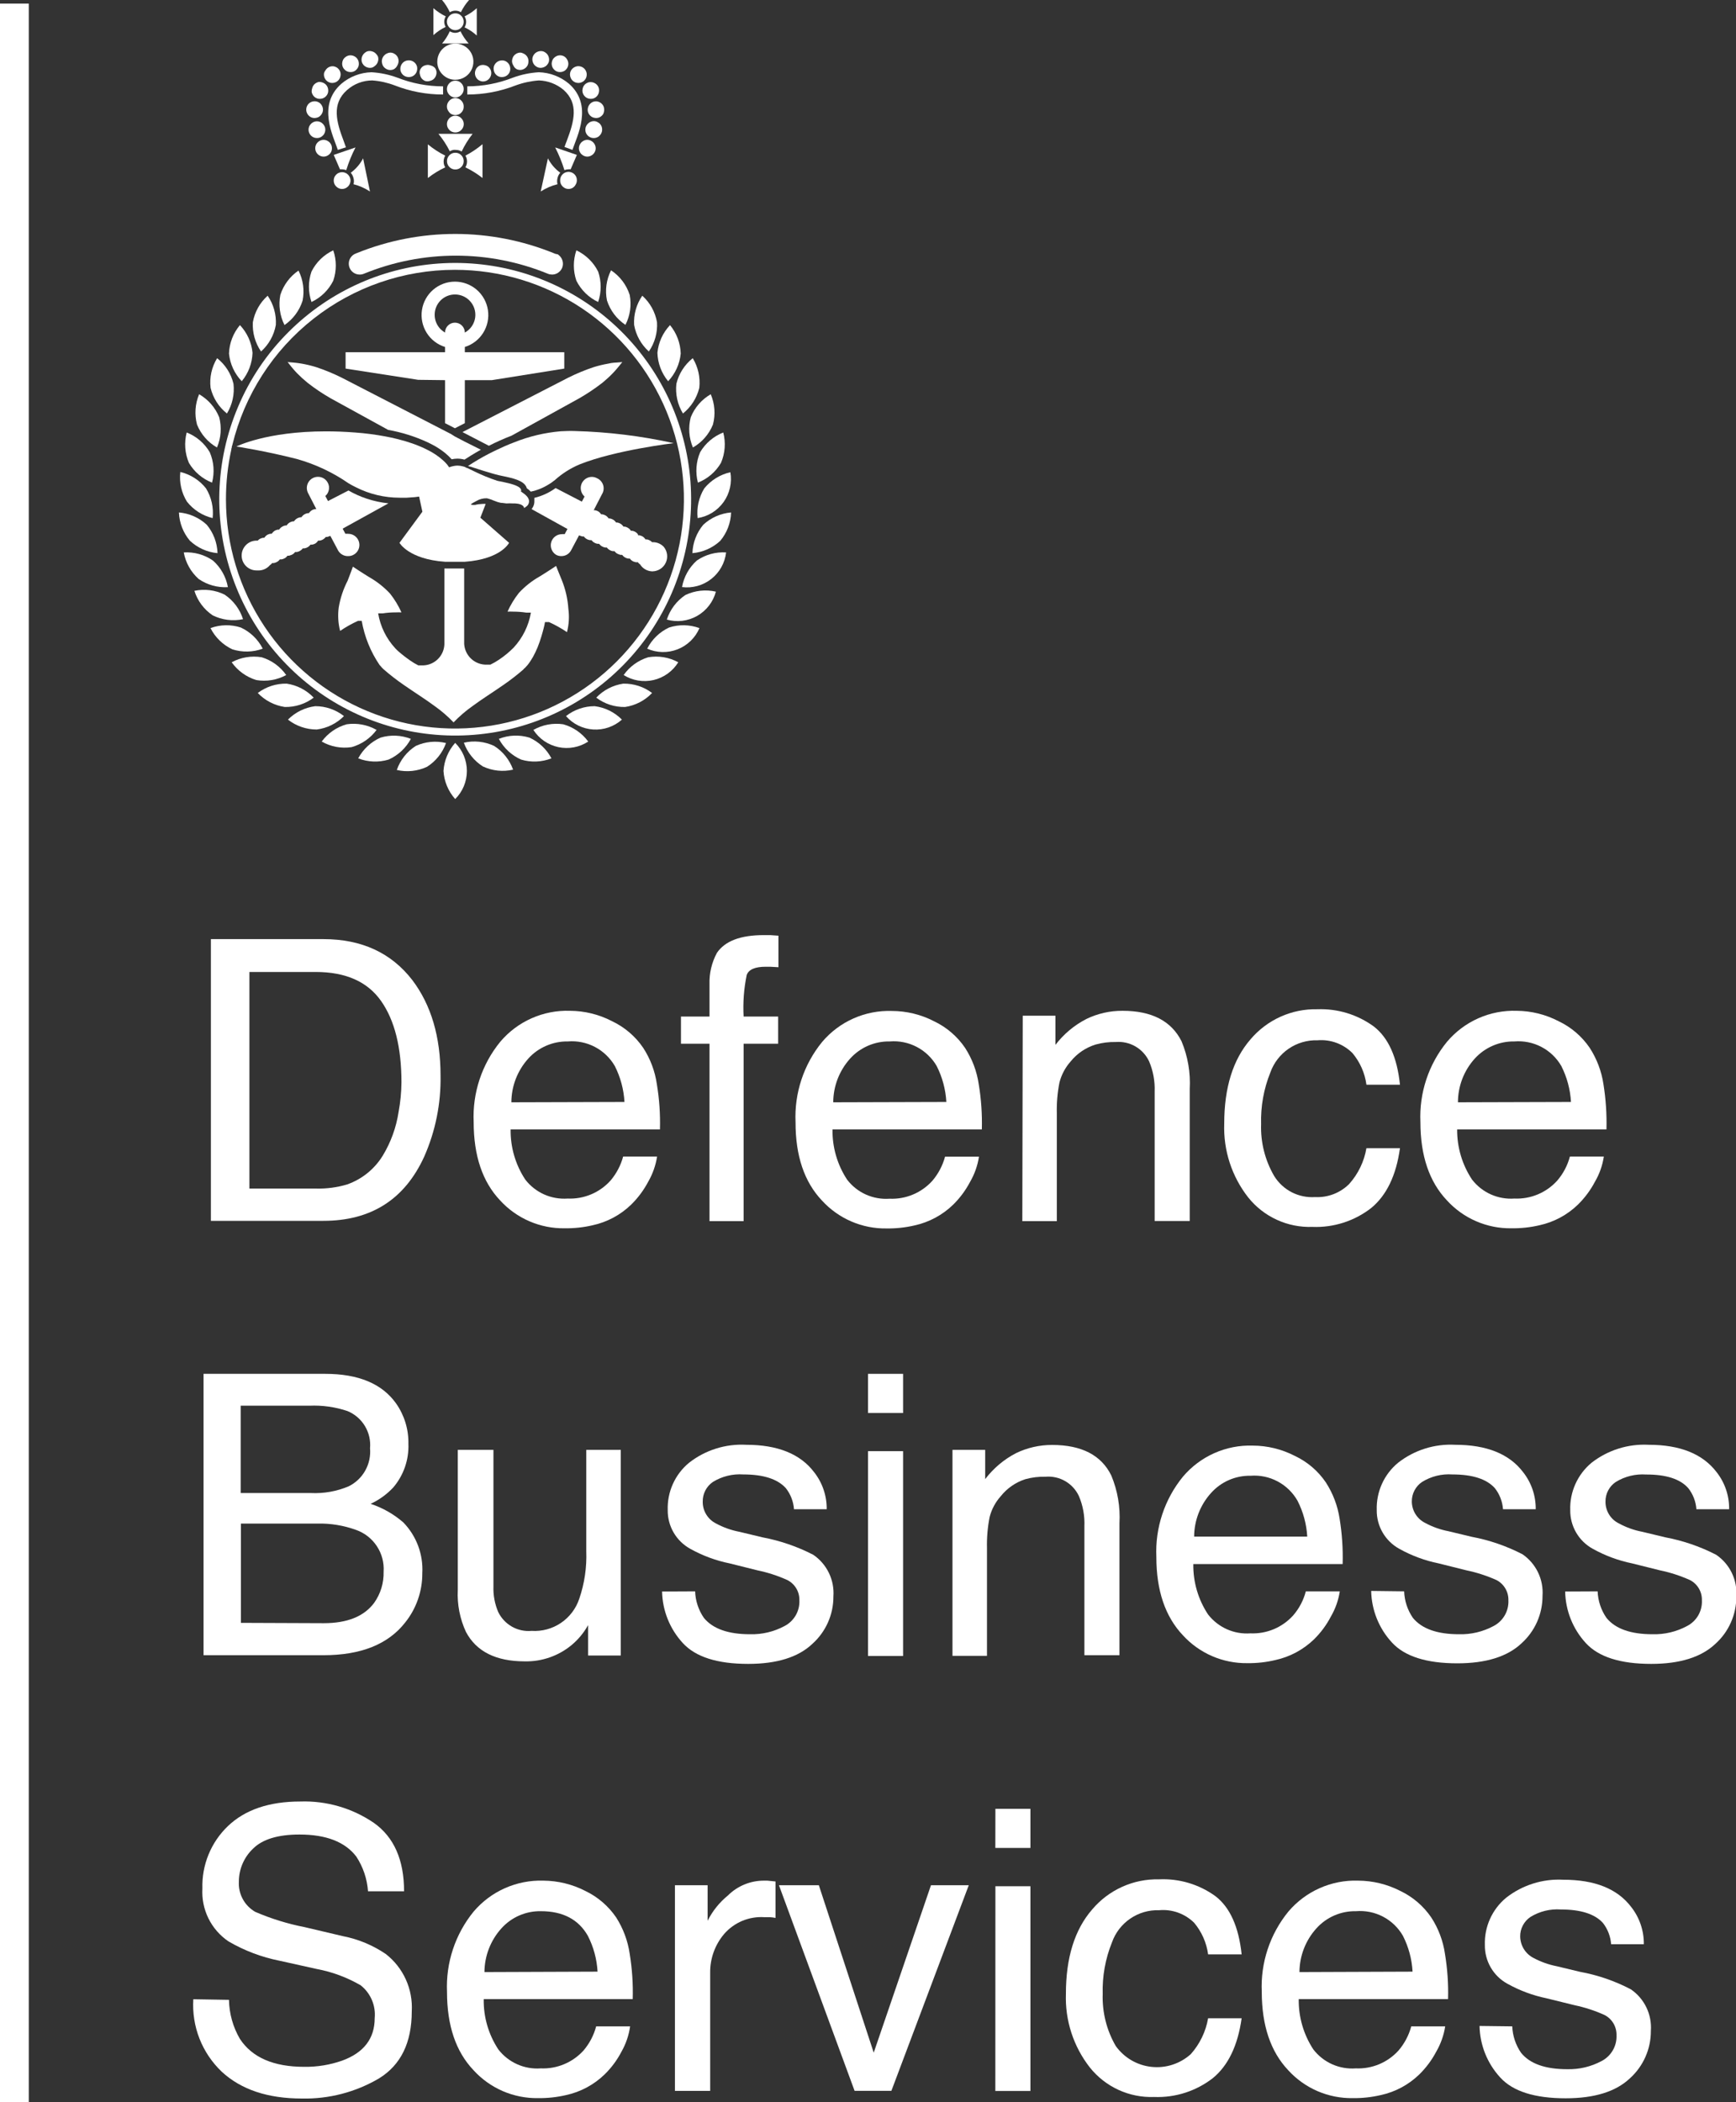<svg width="95" height="115" viewBox="0 0 95 115" fill="none" xmlns="http://www.w3.org/2000/svg">
<rect x="0" y="0" width="95" height="115" fill="#333333" stroke="none"/>
<g clip-path="url(#clip0_141_37084)">
<path d="M27.442 9.666L27.455 9.669C27.462 9.667 27.47 9.666 27.478 9.666H27.442Z" fill="white"/>
<path d="M24.918 12.798C23.078 12.797 21.255 13.15 19.548 13.837L19.458 13.873L19.382 13.909C19.269 13.975 19.18 14.077 19.13 14.199C19.081 14.32 19.073 14.455 19.107 14.582C19.142 14.709 19.218 14.821 19.322 14.9C19.427 14.979 19.555 15.022 19.687 15.02C19.763 15.021 19.84 15.006 19.91 14.976C23.139 13.655 26.756 13.655 29.984 14.976C30.13 15.035 30.294 15.035 30.439 14.974C30.585 14.914 30.701 14.799 30.763 14.653C30.816 14.519 30.82 14.371 30.774 14.235C30.728 14.098 30.635 13.983 30.512 13.909L30.405 13.891L30.315 13.855C28.601 13.158 26.768 12.799 24.918 12.798Z" fill="white"/>
<path d="M13.019 22.275C11.768 25.235 11.664 28.554 12.725 31.587C13.787 34.62 15.938 37.148 18.76 38.678C21.581 40.209 24.872 40.632 27.988 39.866C31.105 39.1 33.825 37.199 35.618 34.534C37.411 31.868 38.148 28.63 37.686 25.45C37.224 22.27 35.596 19.377 33.119 17.333C30.642 15.29 27.493 14.244 24.288 14.399C21.082 14.554 18.049 15.898 15.78 18.171C14.602 19.346 13.664 20.74 13.019 22.275ZM24.896 14.76C27.374 14.76 29.797 15.496 31.858 16.875C33.918 18.254 35.524 20.213 36.473 22.506C37.421 24.798 37.669 27.321 37.186 29.755C36.702 32.189 35.509 34.424 33.756 36.179C32.004 37.934 29.771 39.129 27.34 39.613C24.91 40.097 22.39 39.849 20.101 38.899C17.811 37.949 15.854 36.341 14.477 34.278C13.1 32.215 12.365 29.789 12.365 27.307C12.365 26.391 12.464 25.478 12.661 24.583C12.661 24.551 12.661 24.52 12.683 24.493V24.462C12.683 24.421 12.705 24.386 12.714 24.345C13.378 21.611 14.939 19.18 17.148 17.442C19.358 15.704 22.086 14.759 24.896 14.76Z" fill="white"/>
<path d="M24.269 42.175C24.304 42.745 24.53 43.286 24.909 43.712C25.112 43.511 25.273 43.271 25.383 43.008C25.492 42.744 25.549 42.461 25.549 42.175C25.549 41.889 25.492 41.606 25.383 41.342C25.273 41.079 25.112 40.839 24.909 40.638C24.531 41.065 24.306 41.606 24.269 42.175Z" fill="white"/>
<path d="M22.756 40.804C22.27 41.112 21.903 41.577 21.714 42.121C22.27 42.25 22.853 42.188 23.37 41.946C23.851 41.641 24.216 41.184 24.408 40.647C23.855 40.512 23.274 40.568 22.756 40.804Z" fill="white"/>
<path d="M22.484 40.419C21.953 40.211 21.369 40.187 20.823 40.351C20.302 40.583 19.872 40.982 19.602 41.485C20.133 41.693 20.72 41.717 21.266 41.552C21.786 41.32 22.214 40.921 22.484 40.419Z" fill="white"/>
<path d="M20.608 39.93C20.113 39.648 19.539 39.539 18.975 39.621C18.425 39.773 17.943 40.106 17.605 40.566C18.1 40.849 18.676 40.956 19.239 40.871C19.787 40.718 20.269 40.387 20.608 39.93Z" fill="white"/>
<path d="M18.823 39.173C18.375 38.821 17.821 38.63 17.252 38.631C16.686 38.703 16.16 38.962 15.757 39.366C16.207 39.717 16.762 39.908 17.332 39.908C17.897 39.836 18.422 39.578 18.823 39.173Z" fill="white"/>
<path d="M15.69 37.398C15.12 37.386 14.562 37.566 14.106 37.909C14.5 38.321 15.019 38.591 15.583 38.675C16.153 38.688 16.711 38.508 17.167 38.164C16.774 37.751 16.254 37.482 15.69 37.398Z" fill="white"/>
<path d="M15.663 36.928C15.336 36.463 14.864 36.121 14.321 35.955C13.758 35.861 13.18 35.957 12.678 36.229C13.007 36.692 13.479 37.034 14.021 37.201C14.583 37.297 15.162 37.201 15.663 36.928Z" fill="white"/>
<path d="M14.379 35.485C14.12 34.976 13.697 34.569 13.18 34.329C12.638 34.152 12.053 34.163 11.519 34.36C11.777 34.87 12.198 35.278 12.714 35.521C13.258 35.694 13.843 35.682 14.379 35.485Z" fill="white"/>
<path d="M13.3 33.872C13.125 33.322 12.768 32.848 12.289 32.527C11.777 32.276 11.196 32.204 10.638 32.321C10.81 32.868 11.162 33.34 11.636 33.661C12.151 33.917 12.738 33.991 13.3 33.872Z" fill="white"/>
<path d="M10.87 31.672C11.339 31.996 11.903 32.154 12.472 32.12C12.37 31.559 12.083 31.048 11.658 30.668C11.189 30.343 10.625 30.185 10.056 30.22C10.158 30.781 10.445 31.292 10.87 31.672Z" fill="white"/>
<path d="M11.904 30.26C11.886 29.69 11.678 29.143 11.313 28.705C10.895 28.318 10.359 28.082 9.792 28.033C9.813 28.599 10.023 29.142 10.387 29.575C10.802 29.967 11.336 30.208 11.904 30.26Z" fill="white"/>
<path d="M11.636 28.342C11.699 27.775 11.571 27.202 11.273 26.715C10.918 26.268 10.423 25.952 9.868 25.819C9.802 26.386 9.93 26.957 10.23 27.442C10.584 27.891 11.079 28.209 11.636 28.342Z" fill="white"/>
<path d="M11.604 26.402C11.749 25.849 11.705 25.264 11.479 24.739C11.192 24.248 10.747 23.867 10.217 23.659C10.072 24.212 10.115 24.796 10.338 25.322C10.628 25.813 11.074 26.194 11.604 26.402Z" fill="white"/>
<path d="M11.873 24.48C12.097 23.956 12.139 23.372 11.994 22.822C11.778 22.293 11.392 21.852 10.897 21.567C10.676 22.091 10.635 22.675 10.781 23.225C10.994 23.754 11.379 24.196 11.873 24.48Z" fill="white"/>
<path d="M12.419 22.62C12.716 22.133 12.842 21.56 12.777 20.993C12.644 20.44 12.329 19.947 11.882 19.595C11.583 20.08 11.457 20.652 11.524 21.217C11.656 21.772 11.972 22.266 12.419 22.62Z" fill="white"/>
<path d="M13.229 20.855C13.593 20.417 13.801 19.869 13.819 19.3C13.765 18.732 13.522 18.199 13.13 17.785C12.762 18.222 12.551 18.769 12.531 19.34C12.587 19.909 12.833 20.442 13.229 20.855Z" fill="white"/>
<path d="M15.095 17.776C15.127 17.208 14.97 16.645 14.647 16.177C14.222 16.555 13.937 17.067 13.837 17.628C13.805 18.197 13.963 18.759 14.285 19.228C14.71 18.849 14.995 18.337 15.095 17.776Z" fill="white"/>
<path d="M16.558 16.45C16.671 15.891 16.592 15.31 16.335 14.801C15.866 15.122 15.516 15.59 15.341 16.132C15.232 16.691 15.312 17.272 15.569 17.781C16.038 17.46 16.386 16.991 16.558 16.45Z" fill="white"/>
<path d="M18.237 15.356C18.423 14.818 18.423 14.232 18.237 13.694C17.721 13.936 17.302 14.345 17.046 14.854C16.86 15.394 16.86 15.981 17.046 16.521C17.562 16.278 17.982 15.868 18.237 15.356Z" fill="white"/>
<path d="M27.039 40.804C26.522 40.562 25.939 40.5 25.384 40.629C25.578 41.166 25.944 41.623 26.426 41.928C26.942 42.17 27.523 42.232 28.078 42.103C27.886 41.566 27.521 41.109 27.039 40.804Z" fill="white"/>
<path d="M28.973 40.351C28.423 40.183 27.833 40.207 27.299 40.419C27.567 40.922 27.995 41.321 28.516 41.552C29.061 41.717 29.646 41.693 30.177 41.485C29.912 40.984 29.489 40.585 28.973 40.351Z" fill="white"/>
<path d="M30.821 39.621C30.257 39.539 29.683 39.648 29.188 39.93C29.502 40.413 29.994 40.752 30.557 40.871C31.12 40.99 31.708 40.881 32.19 40.566C31.852 40.107 31.37 39.774 30.821 39.621Z" fill="white"/>
<path d="M32.544 38.631C31.974 38.63 31.422 38.821 30.973 39.173C31.161 39.388 31.389 39.563 31.645 39.689C31.901 39.815 32.179 39.889 32.464 39.907C32.748 39.925 33.033 39.886 33.303 39.793C33.572 39.7 33.821 39.555 34.034 39.366C33.633 38.961 33.109 38.702 32.544 38.631Z" fill="white"/>
<path d="M34.106 37.398C33.542 37.482 33.022 37.751 32.629 38.164C33.083 38.508 33.64 38.688 34.209 38.675C34.772 38.592 35.292 38.322 35.685 37.909C35.231 37.567 34.675 37.387 34.106 37.398Z" fill="white"/>
<path d="M35.471 35.955C34.927 36.121 34.455 36.463 34.128 36.928C34.37 37.079 34.639 37.181 34.921 37.228C35.202 37.274 35.49 37.265 35.768 37.2C36.045 37.135 36.308 37.016 36.539 36.849C36.771 36.682 36.967 36.472 37.117 36.229C36.615 35.955 36.035 35.859 35.471 35.955Z" fill="white"/>
<path d="M36.612 34.329C36.096 34.57 35.675 34.977 35.417 35.485C35.678 35.6 35.96 35.663 36.245 35.669C36.531 35.675 36.815 35.624 37.081 35.52C37.347 35.415 37.59 35.259 37.795 35.06C38 34.861 38.164 34.623 38.277 34.36C37.741 34.163 37.155 34.152 36.612 34.329Z" fill="white"/>
<path d="M37.507 32.55C37.027 32.871 36.669 33.344 36.491 33.894C36.767 33.972 37.057 33.995 37.342 33.96C37.627 33.925 37.903 33.834 38.152 33.692C38.402 33.55 38.621 33.359 38.797 33.132C38.973 32.904 39.102 32.644 39.176 32.366C38.615 32.237 38.027 32.302 37.507 32.55Z" fill="white"/>
<path d="M38.133 30.663C37.709 31.043 37.423 31.554 37.323 32.115C37.606 32.151 37.893 32.13 38.168 32.054C38.443 31.978 38.7 31.848 38.924 31.671C39.149 31.495 39.336 31.276 39.475 31.027C39.614 30.778 39.703 30.503 39.735 30.22C39.167 30.184 38.603 30.34 38.133 30.663Z" fill="white"/>
<path d="M38.487 28.705C38.12 29.142 37.91 29.69 37.892 30.26C38.459 30.212 38.995 29.975 39.413 29.588C39.78 29.151 39.99 28.604 40.008 28.033C39.441 28.081 38.905 28.318 38.487 28.705Z" fill="white"/>
<path d="M38.541 26.716C38.242 27.202 38.115 27.775 38.178 28.342C38.461 28.297 38.732 28.196 38.976 28.045C39.22 27.894 39.431 27.696 39.598 27.463C39.764 27.229 39.883 26.965 39.946 26.685C40.01 26.405 40.017 26.116 39.968 25.833C39.407 25.959 38.905 26.27 38.541 26.716Z" fill="white"/>
<path d="M38.313 24.739C38.09 25.265 38.047 25.849 38.192 26.402C38.722 26.194 39.166 25.814 39.454 25.322C39.68 24.797 39.724 24.212 39.579 23.659C39.048 23.868 38.602 24.248 38.313 24.739Z" fill="white"/>
<path d="M37.919 24.48C38.414 24.197 38.8 23.755 39.015 23.225C39.161 22.674 39.118 22.091 38.894 21.567C38.4 21.851 38.016 22.293 37.802 22.822C37.656 23.372 37.697 23.955 37.919 24.48Z" fill="white"/>
<path d="M37.373 22.62C37.818 22.265 38.133 21.771 38.268 21.217C38.331 20.652 38.205 20.081 37.91 19.595C37.464 19.948 37.149 20.44 37.014 20.993C36.951 21.56 37.077 22.132 37.373 22.62Z" fill="white"/>
<path d="M36.563 20.855C36.955 20.441 37.197 19.908 37.252 19.34C37.234 18.771 37.028 18.224 36.666 17.785C36.273 18.199 36.031 18.732 35.976 19.3C35.994 19.869 36.2 20.416 36.563 20.855Z" fill="white"/>
<path d="M35.507 19.228C35.831 18.76 35.989 18.197 35.954 17.628C35.855 17.068 35.572 16.556 35.148 16.177C34.825 16.645 34.668 17.208 34.701 17.776C34.801 18.336 35.084 18.847 35.507 19.228Z" fill="white"/>
<path d="M34.226 17.772C34.485 17.266 34.567 16.689 34.459 16.131C34.281 15.58 33.921 15.106 33.439 14.787C33.181 15.296 33.102 15.877 33.215 16.436C33.392 16.983 33.748 17.453 34.226 17.772Z" fill="white"/>
<path d="M31.541 13.694C31.357 14.232 31.357 14.818 31.541 15.356C31.797 15.867 32.216 16.277 32.732 16.521C32.917 15.981 32.917 15.395 32.732 14.854C32.475 14.346 32.056 13.938 31.541 13.694Z" fill="white"/>
<path d="M30.74 31.725C30.588 31.367 30.432 30.959 30.432 30.959C30.432 30.959 29.836 31.353 29.537 31.533C29.114 31.771 28.731 32.074 28.4 32.429C28.149 32.745 27.939 33.091 27.773 33.459C27.876 33.454 27.979 33.454 28.082 33.459C28.322 33.459 28.561 33.477 28.798 33.513H28.838H28.968H29.013H29.053C28.931 34.229 28.602 34.894 28.109 35.427C27.863 35.674 27.594 35.897 27.303 36.09C27.154 36.191 26.997 36.281 26.834 36.359H26.659C26.342 36.373 26.032 36.262 25.796 36.049C25.561 35.836 25.419 35.538 25.401 35.221V31.098C25.227 31.098 25.048 31.098 24.86 31.098C24.672 31.098 24.493 31.098 24.318 31.098V35.261C24.302 35.579 24.161 35.877 23.925 36.09C23.689 36.304 23.378 36.415 23.061 36.399H22.891C22.735 36.321 22.586 36.231 22.443 36.13C22.221 35.977 22.007 35.811 21.803 35.633C21.744 35.581 21.687 35.526 21.633 35.467C21.14 34.935 20.813 34.27 20.694 33.554H20.734H20.774H20.904H20.944C21.181 33.517 21.42 33.499 21.66 33.5C21.763 33.495 21.866 33.495 21.969 33.5C21.803 33.132 21.593 32.786 21.342 32.469C21.011 32.115 20.628 31.813 20.206 31.573C19.906 31.394 19.311 30.999 19.311 30.999C19.311 30.999 19.176 31.385 19.024 31.766C18.786 32.227 18.621 32.723 18.536 33.235C18.479 33.662 18.505 34.096 18.613 34.513C18.924 34.301 19.254 34.117 19.597 33.961H19.633H19.669H19.704H19.736H19.767H19.794C19.945 34.829 20.279 35.654 20.774 36.381C20.783 36.393 20.794 36.403 20.805 36.413C20.864 36.486 20.928 36.555 20.998 36.619C21.35 36.925 21.719 37.21 22.103 37.474C22.649 37.855 23.294 38.259 23.781 38.622C24.156 38.886 24.504 39.186 24.82 39.518C25.138 39.187 25.487 38.886 25.862 38.622C26.35 38.259 26.995 37.855 27.541 37.474C27.925 37.21 28.294 36.925 28.646 36.619C28.646 36.592 28.695 36.569 28.722 36.542C28.771 36.493 28.82 36.439 28.865 36.386L28.932 36.3C28.986 36.229 29.035 36.153 29.084 36.072C29.134 35.991 29.147 35.973 29.174 35.924C29.264 35.758 29.344 35.588 29.416 35.418C29.501 35.212 29.568 35.005 29.626 34.817C29.68 34.642 29.72 34.486 29.751 34.369C29.782 34.257 29.805 34.143 29.823 34.029H29.85H29.877H29.908H29.939H29.971H30.006H30.042C30.385 34.185 30.714 34.37 31.027 34.58C31.135 34.163 31.16 33.729 31.103 33.303C31.067 32.761 30.944 32.228 30.74 31.725ZM19.875 33.813H19.901H19.875ZM29.845 33.804H29.881H29.845ZM29.895 33.804H29.921H29.895Z" fill="white"/>
<path d="M24.354 20.796V23.149L24.895 23.427L25.437 23.149V20.796H26.914L30.879 20.164V19.268H25.437V18.981C25.854 18.852 26.211 18.576 26.443 18.206C26.675 17.835 26.766 17.394 26.701 16.961C26.635 16.529 26.417 16.134 26.086 15.849C25.755 15.564 25.332 15.407 24.895 15.407C24.459 15.407 24.036 15.564 23.705 15.849C23.374 16.134 23.156 16.529 23.09 16.961C23.025 17.394 23.116 17.835 23.348 18.206C23.58 18.576 23.937 18.852 24.354 18.981V19.268H18.912V20.164L22.882 20.778L24.354 20.796ZM24.112 18.009C23.904 17.8 23.786 17.516 23.786 17.22C23.786 16.924 23.904 16.641 24.112 16.432C24.322 16.225 24.604 16.109 24.898 16.109C25.192 16.109 25.474 16.225 25.683 16.432C25.806 16.553 25.899 16.701 25.955 16.865C26.01 17.029 26.027 17.203 26.003 17.374C25.979 17.545 25.915 17.709 25.817 17.851C25.719 17.993 25.589 18.11 25.437 18.193C25.437 18.049 25.38 17.911 25.278 17.809C25.177 17.708 25.039 17.651 24.895 17.651C24.752 17.651 24.614 17.708 24.513 17.809C24.411 17.911 24.354 18.049 24.354 18.193C24.266 18.142 24.185 18.08 24.112 18.009Z" fill="white"/>
<path d="M25.307 23.637L25.437 23.704L26.753 24.386C27.156 24.18 27.57 23.996 27.992 23.834L31.685 21.796C32.131 21.541 32.559 21.255 32.965 20.94C33.165 20.776 33.357 20.601 33.537 20.415C33.721 20.223 33.855 20.052 33.859 20.048L34.056 19.806L33.743 19.833C33.743 19.833 33.524 19.833 33.264 19.896C33.007 19.941 32.753 20.003 32.504 20.079C32.017 20.24 31.543 20.436 31.085 20.666L25.437 23.57L25.307 23.637Z" fill="white"/>
<path d="M19.06 30.421C19.16 30.422 19.258 30.397 19.346 30.349C19.466 30.286 19.561 30.183 19.616 30.059C19.671 29.935 19.683 29.796 19.65 29.664C19.617 29.532 19.541 29.415 19.434 29.331C19.327 29.248 19.195 29.202 19.06 29.202C19.008 29.196 18.955 29.196 18.903 29.202L18.782 28.978L18.751 28.92L21.257 27.535C20.854 27.494 20.456 27.408 20.071 27.28C19.723 27.165 19.387 27.015 19.069 26.832L18.071 27.347L17.95 27.41L17.802 27.132C17.889 27.06 17.951 26.963 17.981 26.854C18.004 26.78 18.011 26.703 18.004 26.626C17.996 26.549 17.973 26.474 17.936 26.406C17.885 26.308 17.808 26.226 17.713 26.169C17.619 26.112 17.51 26.083 17.399 26.084C17.294 26.084 17.191 26.111 17.099 26.163C17.008 26.215 16.931 26.289 16.877 26.38C16.823 26.47 16.794 26.573 16.791 26.678C16.788 26.783 16.813 26.887 16.862 26.98L17.31 27.849H17.247C17.189 27.858 17.133 27.876 17.082 27.903C17.027 27.934 16.979 27.975 16.938 28.024C16.928 28.041 16.916 28.058 16.903 28.073H16.835C16.777 28.083 16.721 28.103 16.67 28.131C16.614 28.161 16.565 28.202 16.527 28.252C16.517 28.268 16.507 28.283 16.495 28.297H16.428C16.37 28.309 16.315 28.328 16.263 28.355C16.208 28.387 16.159 28.428 16.119 28.477C16.112 28.493 16.101 28.508 16.088 28.521H16.021C15.963 28.533 15.908 28.552 15.855 28.58C15.8 28.611 15.751 28.654 15.712 28.705L15.685 28.745H15.609C15.553 28.758 15.498 28.779 15.448 28.808C15.392 28.838 15.344 28.879 15.305 28.929L15.274 28.974H15.197C15.141 28.985 15.087 29.005 15.036 29.032C14.983 29.065 14.936 29.108 14.898 29.158L14.866 29.198H14.79C14.734 29.211 14.68 29.23 14.629 29.256C14.575 29.288 14.527 29.331 14.49 29.382L14.459 29.422C14.432 29.418 14.405 29.418 14.379 29.422C14.322 29.434 14.268 29.454 14.217 29.48C14.174 29.504 14.136 29.536 14.106 29.574H14.016C13.8 29.58 13.595 29.672 13.447 29.829C13.298 29.986 13.218 30.196 13.224 30.412C13.23 30.629 13.321 30.834 13.478 30.982C13.635 31.131 13.845 31.211 14.061 31.205H14.106C14.23 31.212 14.355 31.189 14.47 31.14C14.585 31.09 14.687 31.014 14.768 30.919C14.817 30.888 14.859 30.849 14.893 30.802H14.983C15.024 30.794 15.065 30.782 15.104 30.766L15.189 30.721C15.238 30.69 15.28 30.649 15.314 30.601H15.403C15.445 30.595 15.486 30.583 15.524 30.565L15.614 30.52C15.659 30.485 15.7 30.445 15.735 30.399H15.82L15.945 30.358C15.973 30.348 16 30.334 16.025 30.318C16.075 30.287 16.117 30.245 16.151 30.197H16.24C16.283 30.191 16.326 30.179 16.366 30.161L16.446 30.116C16.496 30.086 16.539 30.044 16.571 29.996H16.661C16.704 29.989 16.746 29.977 16.786 29.96C16.814 29.948 16.841 29.933 16.867 29.915C16.916 29.883 16.959 29.842 16.992 29.794H17.077C17.12 29.788 17.162 29.776 17.202 29.758C17.231 29.747 17.258 29.732 17.283 29.713C17.335 29.677 17.377 29.63 17.408 29.574H17.493C17.537 29.568 17.579 29.556 17.619 29.538C17.647 29.527 17.674 29.512 17.699 29.494C17.75 29.463 17.795 29.422 17.829 29.373H17.901L18.03 29.332C18.047 29.328 18.062 29.32 18.075 29.31L18.285 29.704L18.509 30.125C18.566 30.22 18.647 30.297 18.744 30.349C18.84 30.402 18.95 30.426 19.06 30.421Z" fill="white"/>
<path d="M16.254 20.415C16.436 20.601 16.629 20.776 16.831 20.94C17.235 21.256 17.661 21.542 18.107 21.796L21.239 23.516C21.988 23.649 22.715 23.878 23.405 24.197L23.611 24.3L23.813 24.408C24 24.517 24.18 24.64 24.35 24.775C24.481 24.882 24.604 24.999 24.717 25.125C24.82 25.103 24.924 25.091 25.03 25.089C25.161 25.091 25.292 25.109 25.419 25.143C25.603 25.022 25.916 24.825 26.314 24.601L25.419 24.153L24.878 23.87L24.69 23.749L24.484 23.642L24.354 23.575L18.711 20.666C18.252 20.436 17.776 20.24 17.288 20.079C17.04 20.003 16.787 19.942 16.531 19.896C16.272 19.851 16.057 19.833 16.048 19.833L15.739 19.806L15.932 20.048C15.932 20.048 16.07 20.223 16.254 20.415Z" fill="white"/>
<path d="M35.766 29.66H35.681C35.648 29.622 35.608 29.59 35.565 29.566C35.515 29.539 35.463 29.519 35.408 29.507H35.323L35.296 29.467C35.258 29.417 35.211 29.375 35.157 29.341C35.106 29.316 35.052 29.297 34.996 29.283H34.916L34.907 29.221C34.868 29.169 34.819 29.127 34.764 29.095C34.713 29.067 34.659 29.047 34.602 29.037H34.526C34.517 29.021 34.507 29.006 34.495 28.992C34.459 28.941 34.411 28.9 34.356 28.871C34.306 28.842 34.252 28.82 34.195 28.808H34.119L34.088 28.768C34.049 28.717 34 28.674 33.944 28.642C33.894 28.614 33.84 28.595 33.783 28.584H33.712L33.681 28.539C33.642 28.489 33.593 28.448 33.537 28.418C33.485 28.391 33.429 28.371 33.372 28.36H33.305L33.273 28.315C33.235 28.265 33.186 28.224 33.13 28.194C33.08 28.166 33.025 28.147 32.969 28.136H32.897C32.888 28.12 32.878 28.105 32.866 28.091C32.827 28.04 32.779 27.997 32.723 27.966C32.67 27.94 32.615 27.922 32.557 27.912H32.49L32.938 27.043C32.985 26.969 33.016 26.886 33.028 26.799C33.04 26.712 33.033 26.623 33.008 26.539C32.982 26.455 32.938 26.378 32.88 26.312C32.822 26.247 32.75 26.195 32.669 26.16C32.581 26.112 32.483 26.087 32.383 26.088C32.287 26.089 32.193 26.113 32.108 26.157C32.024 26.201 31.95 26.264 31.895 26.342C31.839 26.419 31.802 26.509 31.787 26.604C31.773 26.698 31.78 26.795 31.81 26.886C31.843 26.993 31.905 27.089 31.989 27.164L31.841 27.442L31.72 27.379L30.405 26.698C30.056 26.953 29.661 27.135 29.241 27.235C29.246 27.28 29.246 27.325 29.241 27.37C29.256 27.544 29.201 27.716 29.089 27.849L31.054 28.938L31.004 29.028L30.901 29.221C30.851 29.214 30.8 29.214 30.749 29.221C30.617 29.221 30.488 29.264 30.382 29.344C30.276 29.424 30.199 29.537 30.163 29.665C30.127 29.793 30.134 29.929 30.183 30.052C30.231 30.176 30.318 30.28 30.431 30.35C30.519 30.398 30.618 30.423 30.718 30.421C30.828 30.422 30.937 30.393 31.032 30.336C31.127 30.279 31.204 30.197 31.255 30.099L31.479 29.677L31.689 29.283L31.738 29.306L31.864 29.346H31.949C31.983 29.396 32.027 29.439 32.078 29.471L32.154 29.512C32.196 29.529 32.24 29.541 32.284 29.548H32.369C32.402 29.597 32.444 29.638 32.495 29.669L32.575 29.713C32.617 29.731 32.66 29.743 32.705 29.749H32.785C32.82 29.796 32.863 29.837 32.911 29.87L32.996 29.915C33.036 29.933 33.078 29.945 33.121 29.951H33.206C33.24 30 33.285 30.041 33.336 30.072C33.361 30.09 33.388 30.105 33.416 30.117C33.456 30.135 33.498 30.147 33.542 30.152H33.627C33.662 30.199 33.704 30.24 33.752 30.273C33.779 30.29 33.808 30.303 33.837 30.314C33.876 30.331 33.917 30.344 33.958 30.354H34.047C34.081 30.401 34.122 30.442 34.168 30.475L34.253 30.52C34.293 30.538 34.336 30.549 34.379 30.556H34.468C34.5 30.604 34.541 30.645 34.589 30.677L34.674 30.722C34.715 30.737 34.757 30.749 34.799 30.758H34.907C34.939 30.804 34.98 30.843 35.028 30.874C35.096 30.985 35.191 31.077 35.303 31.143C35.415 31.21 35.542 31.248 35.672 31.255H35.717C35.87 31.25 36.019 31.202 36.147 31.117C36.274 31.032 36.375 30.912 36.438 30.772C36.501 30.632 36.524 30.477 36.503 30.324C36.482 30.172 36.419 30.029 36.321 29.911C36.175 29.759 35.976 29.669 35.766 29.66Z" fill="white"/>
<path d="M19.073 26.438L19.27 26.55L19.472 26.653C20.213 27.03 21.034 27.227 21.866 27.227H22.26L22.707 27.195L22.935 27.164L23.114 27.993L21.861 29.695C21.861 29.695 22.358 30.592 24.354 30.731C24.524 30.731 24.703 30.731 24.896 30.731C25.088 30.731 25.271 30.731 25.437 30.731C27.424 30.587 27.858 29.695 27.858 29.695L26.287 28.32L26.578 27.567C26.519 27.562 26.459 27.562 26.399 27.567C26.263 27.57 26.128 27.588 25.997 27.621H25.912H25.885H25.862L25.755 27.594L25.858 27.522L26.064 27.41C26.237 27.305 26.438 27.252 26.641 27.258L26.748 27.285C26.84 27.311 26.93 27.344 27.017 27.383C27.146 27.439 27.281 27.482 27.42 27.509H27.464L27.71 27.54C27.833 27.533 27.955 27.533 28.078 27.54H28.194C28.691 27.567 28.682 27.796 28.682 27.796L28.794 27.715C28.856 27.674 28.904 27.614 28.929 27.544C28.955 27.474 28.958 27.397 28.937 27.325C28.915 27.26 28.88 27.201 28.834 27.15C28.78 27.089 28.718 27.035 28.65 26.989L28.507 26.886C28.637 26.55 27.657 26.398 27.218 26.303C26.774 26.157 26.34 25.978 25.92 25.77L25.567 25.6H25.54L25.437 25.542L25.343 25.515C25.242 25.487 25.139 25.472 25.034 25.47C24.958 25.472 24.881 25.481 24.806 25.497C24.728 25.513 24.652 25.535 24.578 25.564C24.515 25.463 24.44 25.369 24.354 25.286L24.256 25.192C24.001 24.963 23.716 24.77 23.41 24.619L23.2 24.515L22.976 24.417C22.85 24.363 22.712 24.309 22.569 24.26C22.294 24.164 22.015 24.082 21.732 24.014C21.53 23.964 21.32 23.915 21.092 23.875C20.544 23.772 19.991 23.7 19.436 23.66C18.863 23.615 18.326 23.597 17.829 23.597C14.567 23.597 12.938 24.426 12.938 24.426C12.938 24.426 14.54 24.672 16.254 25.111C17.26 25.395 18.213 25.843 19.073 26.438Z" fill="white"/>
<path d="M30.686 23.592C29.812 23.667 28.954 23.87 28.14 24.197C27.796 24.327 27.469 24.471 27.174 24.614L26.963 24.717L26.757 24.82C26.363 25.023 25.981 25.247 25.612 25.492L25.706 25.523H25.728C25.889 25.577 26.914 25.909 27.29 25.994L27.473 26.034C28.113 26.164 28.614 26.29 28.789 26.608C28.807 26.64 28.821 26.675 28.829 26.711C28.909 26.762 28.982 26.824 29.044 26.895C29.392 26.823 29.724 26.689 30.024 26.5C30.087 26.465 30.145 26.424 30.203 26.384L30.369 26.258C30.766 25.902 31.22 25.614 31.711 25.407C33.658 24.623 36.867 24.242 36.867 24.242C35.087 23.849 33.274 23.627 31.452 23.579C31.183 23.57 30.933 23.579 30.686 23.592Z" fill="white"/>
<path d="M25.509 1.187C25.509 1.296 25.479 1.403 25.424 1.497C25.668 1.611 25.893 1.762 26.091 1.945V0.448C25.89 0.628 25.666 0.779 25.424 0.896C25.477 0.984 25.506 1.084 25.509 1.187Z" fill="white"/>
<path d="M24.918 0.583C25.025 0.582 25.131 0.612 25.222 0.668C25.34 0.425 25.49 0.201 25.67 0L24.189 0C24.362 0.201 24.505 0.426 24.614 0.668C24.706 0.613 24.811 0.583 24.918 0.583Z" fill="white"/>
<path d="M24.309 1.187C24.312 1.084 24.341 0.984 24.394 0.896C24.15 0.778 23.922 0.628 23.719 0.448V1.922C23.917 1.74 24.142 1.589 24.386 1.474C24.337 1.386 24.311 1.288 24.309 1.187Z" fill="white"/>
<path d="M25.647 2.379C25.469 2.178 25.318 1.954 25.2 1.712C25.108 1.768 25.003 1.797 24.896 1.797C24.796 1.792 24.699 1.763 24.614 1.712C24.506 1.953 24.364 2.178 24.193 2.379H25.647Z" fill="white"/>
<path d="M24.663 1.569C24.738 1.621 24.827 1.649 24.918 1.649C25.009 1.649 25.098 1.621 25.173 1.569C25.222 1.535 25.265 1.492 25.298 1.443C25.349 1.368 25.376 1.279 25.375 1.188C25.376 1.097 25.349 1.008 25.298 0.932C25.264 0.884 25.221 0.842 25.173 0.807C25.098 0.756 25.009 0.729 24.918 0.731C24.827 0.729 24.738 0.756 24.663 0.807C24.614 0.84 24.571 0.883 24.538 0.932C24.485 1.007 24.457 1.096 24.457 1.188C24.457 1.279 24.485 1.368 24.538 1.443C24.57 1.493 24.613 1.536 24.663 1.569Z" fill="white"/>
<path d="M24.663 5.252C24.738 5.304 24.827 5.332 24.918 5.332C25.009 5.332 25.098 5.304 25.173 5.252C25.222 5.218 25.265 5.175 25.298 5.126C25.349 5.051 25.376 4.962 25.375 4.871C25.376 4.78 25.349 4.691 25.298 4.615C25.264 4.567 25.221 4.525 25.173 4.49C25.098 4.439 25.009 4.413 24.918 4.414C24.827 4.413 24.738 4.439 24.663 4.49C24.614 4.524 24.571 4.566 24.538 4.615C24.485 4.69 24.457 4.779 24.457 4.871C24.457 4.962 24.485 5.051 24.538 5.126C24.57 5.176 24.613 5.219 24.663 5.252Z" fill="white"/>
<path d="M24.663 6.22C24.739 6.268 24.828 6.295 24.918 6.296C25.008 6.294 25.096 6.268 25.173 6.22C25.221 6.185 25.264 6.143 25.298 6.094C25.352 6.015 25.378 5.921 25.375 5.825C25.376 5.734 25.349 5.645 25.298 5.57C25.265 5.521 25.222 5.478 25.173 5.444C25.098 5.392 25.009 5.364 24.918 5.364C24.827 5.364 24.738 5.392 24.663 5.444C24.613 5.477 24.57 5.52 24.538 5.57C24.485 5.645 24.457 5.734 24.457 5.825C24.457 5.917 24.485 6.006 24.538 6.081C24.57 6.135 24.613 6.182 24.663 6.22Z" fill="white"/>
<path d="M24.663 7.17C24.738 7.22 24.827 7.247 24.918 7.246C25.009 7.247 25.098 7.22 25.173 7.17C25.221 7.135 25.264 7.092 25.298 7.044C25.35 6.969 25.378 6.88 25.378 6.789C25.378 6.697 25.35 6.608 25.298 6.533C25.265 6.484 25.222 6.441 25.173 6.408C25.098 6.357 25.009 6.33 24.918 6.332C24.827 6.33 24.738 6.357 24.663 6.408C24.613 6.44 24.57 6.483 24.538 6.533C24.486 6.608 24.458 6.697 24.458 6.789C24.458 6.88 24.486 6.969 24.538 7.044C24.571 7.093 24.614 7.136 24.663 7.17Z" fill="white"/>
<path d="M18.465 10.257C18.54 10.309 18.629 10.338 18.72 10.338C18.811 10.338 18.9 10.309 18.975 10.257C19.025 10.225 19.068 10.182 19.1 10.132C19.152 10.057 19.181 9.968 19.181 9.876C19.181 9.785 19.152 9.696 19.1 9.621C19.067 9.572 19.024 9.529 18.975 9.495C18.899 9.447 18.81 9.42 18.72 9.419C18.63 9.421 18.541 9.447 18.465 9.495C18.417 9.53 18.374 9.572 18.34 9.621C18.289 9.696 18.262 9.785 18.263 9.876C18.262 9.967 18.289 10.056 18.34 10.132C18.373 10.181 18.416 10.223 18.465 10.257Z" fill="white"/>
<path d="M24.663 9.195C24.738 9.246 24.827 9.272 24.918 9.271C25.009 9.272 25.098 9.246 25.173 9.195C25.221 9.16 25.264 9.118 25.298 9.07C25.349 8.994 25.375 8.905 25.374 8.814C25.375 8.723 25.349 8.634 25.298 8.559C25.265 8.509 25.222 8.467 25.173 8.433C25.098 8.383 25.009 8.356 24.918 8.357C24.827 8.356 24.738 8.383 24.663 8.433C24.613 8.466 24.57 8.508 24.538 8.559C24.487 8.634 24.46 8.723 24.462 8.814C24.46 8.905 24.487 8.994 24.538 9.07C24.571 9.119 24.614 9.161 24.663 9.195Z" fill="white"/>
<path d="M24.918 4.364C25.114 4.364 25.305 4.306 25.468 4.197C25.631 4.088 25.758 3.933 25.832 3.752C25.907 3.571 25.926 3.372 25.888 3.179C25.849 2.987 25.755 2.811 25.616 2.672C25.477 2.534 25.3 2.44 25.108 2.402C24.916 2.365 24.717 2.385 24.537 2.461C24.356 2.536 24.202 2.664 24.093 2.827C23.985 2.991 23.928 3.183 23.929 3.379C23.929 3.508 23.955 3.637 24.004 3.757C24.054 3.877 24.127 3.986 24.219 4.077C24.311 4.169 24.42 4.241 24.54 4.291C24.66 4.34 24.788 4.365 24.918 4.364Z" fill="white"/>
<path d="M18.487 8.2C18.245 7.452 17.337 5.762 18.684 4.579C19.144 4.19 19.724 3.969 20.326 3.952C20.811 3.98 21.289 4.08 21.745 4.248C22.542 4.561 23.39 4.722 24.247 4.723V5.171C23.342 5.171 22.445 5.003 21.602 4.673C21.208 4.523 20.795 4.431 20.375 4.4C19.864 4.4 19.37 4.588 18.988 4.929C18.133 5.686 18.411 6.672 18.805 7.707C18.849 7.833 18.894 7.949 18.93 8.057L18.487 8.2Z" fill="white"/>
<path d="M23.414 9.737C23.708 9.508 24.026 9.312 24.363 9.155C24.327 9.095 24.301 9.03 24.287 8.962C24.259 8.808 24.285 8.649 24.363 8.514C24.024 8.345 23.706 8.137 23.414 7.896V9.737Z" fill="white"/>
<path d="M26.404 9.737V7.887C26.116 8.13 25.803 8.34 25.469 8.514C25.506 8.573 25.532 8.638 25.545 8.707C25.577 8.86 25.55 9.02 25.469 9.155C25.801 9.314 26.114 9.51 26.404 9.737Z" fill="white"/>
<path d="M24.614 8.276C24.674 8.239 24.741 8.213 24.811 8.2C24.854 8.195 24.897 8.195 24.941 8.2C25.054 8.199 25.166 8.23 25.263 8.29C25.426 7.946 25.627 7.621 25.862 7.322H23.992C24.235 7.615 24.444 7.935 24.614 8.276Z" fill="white"/>
<path d="M18.604 9.262H18.72C18.798 9.263 18.875 9.279 18.948 9.307C19.079 8.879 19.249 8.464 19.454 8.066L18.263 8.474L18.604 9.262Z" fill="white"/>
<path d="M20.246 10.476L19.87 8.662C19.709 8.973 19.477 9.243 19.194 9.45C19.267 9.536 19.32 9.637 19.346 9.746C19.376 9.855 19.376 9.969 19.346 10.078C19.666 10.16 19.97 10.294 20.246 10.476Z" fill="white"/>
<path d="M23.15 3.625C23.076 3.676 23.018 3.747 22.985 3.831C22.956 3.917 22.956 4.01 22.985 4.096C22.996 4.155 23.018 4.211 23.052 4.261C23.103 4.335 23.175 4.393 23.258 4.427C23.345 4.455 23.439 4.455 23.526 4.427C23.583 4.414 23.638 4.392 23.687 4.36C23.763 4.308 23.82 4.235 23.853 4.149C23.888 4.066 23.898 3.974 23.88 3.885C23.867 3.827 23.842 3.772 23.808 3.724C23.748 3.655 23.668 3.607 23.58 3.585C23.495 3.55 23.401 3.542 23.311 3.562C23.254 3.573 23.199 3.594 23.15 3.625Z" fill="white"/>
<path d="M22.269 3.311C22.18 3.33 22.099 3.375 22.036 3.441C21.975 3.508 21.933 3.59 21.915 3.679C21.906 3.738 21.906 3.799 21.915 3.858C21.937 3.947 21.983 4.028 22.049 4.091C22.115 4.153 22.198 4.193 22.287 4.208C22.344 4.221 22.404 4.221 22.461 4.208C22.553 4.191 22.637 4.146 22.702 4.08C22.767 4.013 22.809 3.928 22.824 3.836C22.835 3.776 22.835 3.716 22.824 3.656C22.804 3.569 22.759 3.489 22.694 3.428C22.628 3.364 22.543 3.321 22.452 3.307C22.391 3.296 22.329 3.297 22.269 3.311Z" fill="white"/>
<path d="M21.172 2.926C21.087 2.965 21.015 3.028 20.966 3.108C20.916 3.188 20.892 3.28 20.895 3.374C20.9 3.434 20.913 3.493 20.935 3.549C20.968 3.633 21.028 3.704 21.105 3.751C21.17 3.796 21.245 3.823 21.324 3.829C21.403 3.835 21.482 3.821 21.553 3.787C21.635 3.741 21.701 3.67 21.741 3.585C21.787 3.508 21.812 3.42 21.812 3.329C21.812 3.269 21.8 3.21 21.776 3.155C21.74 3.071 21.679 3.001 21.602 2.953C21.526 2.902 21.438 2.876 21.347 2.877C21.286 2.882 21.227 2.899 21.172 2.926Z" fill="white"/>
<path d="M19.946 2.904C19.878 2.964 19.829 3.041 19.803 3.128C19.778 3.216 19.778 3.309 19.803 3.397C19.822 3.452 19.851 3.503 19.888 3.549C19.947 3.617 20.025 3.667 20.111 3.692C20.199 3.72 20.293 3.72 20.38 3.692C20.44 3.667 20.494 3.63 20.541 3.585C20.61 3.526 20.66 3.448 20.684 3.361C20.711 3.275 20.711 3.183 20.684 3.096C20.66 3.043 20.627 2.994 20.586 2.953C20.526 2.883 20.447 2.833 20.358 2.81C20.272 2.783 20.18 2.783 20.094 2.81C20.04 2.833 19.99 2.865 19.946 2.904Z" fill="white"/>
<path d="M18.796 3.235C18.749 3.312 18.725 3.401 18.724 3.491C18.724 3.582 18.753 3.671 18.805 3.746C18.84 3.796 18.884 3.838 18.935 3.872C19.011 3.919 19.1 3.944 19.19 3.943C19.281 3.943 19.37 3.915 19.445 3.863C19.492 3.826 19.533 3.782 19.566 3.733C19.617 3.658 19.642 3.568 19.637 3.477C19.637 3.386 19.609 3.297 19.557 3.222C19.524 3.173 19.482 3.132 19.431 3.101C19.354 3.051 19.264 3.024 19.172 3.025C19.082 3.027 18.994 3.057 18.921 3.11C18.871 3.142 18.828 3.185 18.796 3.235Z" fill="white"/>
<path d="M17.735 3.988C17.716 4.078 17.726 4.172 17.762 4.257C17.797 4.341 17.856 4.413 17.932 4.463C17.982 4.495 18.036 4.517 18.093 4.53C18.182 4.546 18.273 4.537 18.357 4.503C18.442 4.469 18.514 4.41 18.563 4.333C18.598 4.284 18.621 4.227 18.63 4.167C18.65 4.079 18.642 3.987 18.608 3.903C18.572 3.82 18.513 3.748 18.438 3.697C18.387 3.665 18.331 3.643 18.272 3.63C18.187 3.616 18.099 3.627 18.019 3.662C17.94 3.697 17.872 3.754 17.825 3.827C17.785 3.875 17.755 3.929 17.735 3.988Z" fill="white"/>
<path d="M17.055 5.032C17.073 5.121 17.115 5.203 17.176 5.27C17.239 5.336 17.32 5.381 17.409 5.4C17.468 5.411 17.529 5.411 17.588 5.4C17.677 5.384 17.76 5.342 17.825 5.279C17.891 5.216 17.936 5.135 17.955 5.046C17.966 4.988 17.966 4.929 17.955 4.871C17.94 4.78 17.898 4.695 17.834 4.629C17.769 4.566 17.689 4.521 17.601 4.499C17.553 4.485 17.503 4.479 17.453 4.481C17.364 4.499 17.28 4.541 17.212 4.602C17.146 4.665 17.101 4.746 17.082 4.835C17.059 4.898 17.05 4.965 17.055 5.032Z" fill="white"/>
<path d="M16.827 6.238C16.874 6.317 16.944 6.379 17.028 6.417C17.111 6.454 17.203 6.465 17.292 6.448C17.351 6.44 17.407 6.42 17.458 6.39C17.533 6.339 17.593 6.27 17.632 6.188C17.671 6.106 17.683 6.014 17.668 5.924C17.659 5.865 17.637 5.809 17.605 5.758C17.558 5.679 17.488 5.616 17.404 5.579C17.321 5.542 17.229 5.531 17.14 5.547C17.066 5.559 16.996 5.589 16.937 5.634C16.878 5.679 16.831 5.739 16.8 5.807C16.762 5.89 16.749 5.982 16.764 6.072C16.774 6.131 16.795 6.187 16.827 6.238Z" fill="white"/>
<path d="M17.069 7.461C17.141 7.515 17.229 7.547 17.319 7.55C17.41 7.556 17.501 7.535 17.579 7.488C17.628 7.456 17.672 7.417 17.709 7.371C17.763 7.298 17.795 7.211 17.802 7.12C17.807 7.029 17.784 6.938 17.735 6.86C17.705 6.81 17.666 6.766 17.619 6.73C17.547 6.674 17.459 6.641 17.368 6.636C17.277 6.632 17.186 6.655 17.109 6.703C17.058 6.732 17.013 6.772 16.979 6.82C16.923 6.892 16.89 6.98 16.885 7.071C16.88 7.162 16.904 7.253 16.952 7.331C16.981 7.382 17.021 7.427 17.069 7.461Z" fill="white"/>
<path d="M17.453 8.487C17.528 8.539 17.617 8.567 17.709 8.567C17.8 8.567 17.889 8.539 17.963 8.487C18.014 8.456 18.056 8.415 18.089 8.366C18.14 8.291 18.166 8.201 18.165 8.111C18.166 8.02 18.14 7.931 18.089 7.855C18.057 7.805 18.014 7.762 17.963 7.73C17.889 7.678 17.8 7.65 17.709 7.65C17.617 7.65 17.528 7.678 17.453 7.73C17.404 7.763 17.362 7.806 17.328 7.855C17.277 7.931 17.251 8.02 17.252 8.111C17.252 8.185 17.27 8.259 17.305 8.324C17.34 8.39 17.391 8.446 17.453 8.487Z" fill="white"/>
<path d="M31.367 10.257C31.292 10.309 31.203 10.338 31.112 10.338C31.02 10.338 30.931 10.309 30.857 10.257C30.808 10.223 30.765 10.181 30.731 10.132C30.677 10.051 30.65 9.955 30.655 9.858C30.654 9.767 30.681 9.678 30.731 9.603C30.766 9.555 30.808 9.512 30.857 9.477C30.933 9.429 31.021 9.403 31.112 9.401C31.202 9.402 31.291 9.429 31.367 9.477C31.416 9.511 31.459 9.554 31.492 9.603C31.543 9.678 31.569 9.767 31.568 9.858C31.569 9.949 31.543 10.038 31.492 10.114C31.462 10.171 31.419 10.22 31.367 10.257Z" fill="white"/>
<path d="M31.326 8.2C31.573 7.452 32.477 5.762 31.134 4.579C30.672 4.192 30.094 3.971 29.492 3.952C29.005 3.98 28.526 4.08 28.069 4.248C27.273 4.561 26.426 4.722 25.571 4.723V5.171C26.476 5.171 27.373 5.003 28.216 4.674C28.627 4.523 29.056 4.431 29.492 4.4C29.984 4.416 30.456 4.596 30.834 4.911C31.694 5.668 31.412 6.654 31.022 7.689C30.973 7.815 30.928 7.931 30.892 8.039L31.326 8.2Z" fill="white"/>
<path d="M31.228 9.262C31.189 9.258 31.15 9.258 31.112 9.262C31.035 9.263 30.959 9.278 30.888 9.307C30.755 8.88 30.586 8.465 30.382 8.066L31.568 8.474L31.228 9.262Z" fill="white"/>
<path d="M29.59 10.476L29.984 8.662C30.144 8.974 30.376 9.244 30.66 9.45C30.583 9.533 30.531 9.636 30.508 9.746C30.48 9.855 30.48 9.969 30.508 10.078C30.182 10.158 29.871 10.293 29.59 10.476Z" fill="white"/>
<path d="M26.686 3.625C26.761 3.675 26.819 3.747 26.852 3.831C26.886 3.915 26.893 4.007 26.874 4.096C26.861 4.155 26.837 4.212 26.802 4.261C26.753 4.333 26.685 4.388 26.606 4.422C26.527 4.455 26.439 4.465 26.355 4.45C26.296 4.437 26.24 4.414 26.189 4.382C26.114 4.331 26.056 4.257 26.023 4.172C25.989 4.088 25.982 3.996 26.001 3.907C26.014 3.85 26.037 3.796 26.068 3.746C26.114 3.676 26.18 3.62 26.256 3.585C26.34 3.551 26.432 3.543 26.52 3.562C26.579 3.572 26.635 3.593 26.686 3.625Z" fill="white"/>
<path d="M27.567 3.312C27.655 3.331 27.734 3.376 27.796 3.442C27.859 3.507 27.901 3.589 27.916 3.679C27.928 3.738 27.928 3.799 27.916 3.858C27.898 3.947 27.853 4.029 27.787 4.091C27.721 4.153 27.639 4.194 27.549 4.208C27.491 4.221 27.429 4.221 27.37 4.208C27.282 4.189 27.2 4.144 27.138 4.078C27.076 4.012 27.035 3.929 27.021 3.84C27.008 3.781 27.008 3.72 27.021 3.661C27.041 3.574 27.086 3.494 27.151 3.433C27.216 3.369 27.299 3.327 27.388 3.312C27.448 3.3 27.508 3.3 27.567 3.312Z" fill="white"/>
<path d="M28.641 2.926C28.729 2.962 28.803 3.025 28.853 3.105C28.903 3.186 28.926 3.28 28.919 3.374C28.918 3.434 28.906 3.493 28.883 3.549C28.847 3.632 28.786 3.703 28.709 3.751C28.633 3.801 28.544 3.828 28.453 3.827C28.393 3.824 28.334 3.811 28.279 3.787C28.197 3.742 28.132 3.671 28.095 3.585C28.045 3.509 28.018 3.42 28.019 3.329C28.023 3.269 28.037 3.21 28.06 3.155C28.093 3.071 28.152 3 28.23 2.953C28.305 2.902 28.394 2.876 28.485 2.877C28.54 2.883 28.593 2.9 28.641 2.926Z" fill="white"/>
<path d="M29.886 2.904C29.955 2.962 30.005 3.04 30.029 3.128C30.056 3.215 30.056 3.309 30.029 3.397C30.009 3.453 29.979 3.505 29.939 3.549C29.881 3.618 29.803 3.668 29.716 3.692C29.63 3.719 29.538 3.719 29.451 3.692C29.394 3.672 29.341 3.642 29.295 3.603C29.226 3.544 29.176 3.466 29.152 3.379C29.125 3.293 29.125 3.2 29.152 3.114C29.172 3.057 29.202 3.004 29.241 2.957C29.301 2.889 29.378 2.84 29.465 2.814C29.552 2.787 29.646 2.787 29.733 2.814C29.789 2.835 29.84 2.865 29.886 2.904Z" fill="white"/>
<path d="M31.022 3.235C31.074 3.31 31.102 3.399 31.102 3.491C31.102 3.582 31.074 3.671 31.022 3.746C30.989 3.795 30.946 3.838 30.897 3.872C30.82 3.918 30.732 3.943 30.642 3.943C30.551 3.943 30.462 3.915 30.387 3.863C30.338 3.826 30.296 3.782 30.262 3.733C30.214 3.656 30.189 3.567 30.19 3.477C30.193 3.386 30.221 3.298 30.27 3.222C30.306 3.174 30.35 3.133 30.4 3.101C30.476 3.05 30.564 3.024 30.655 3.025C30.747 3.026 30.836 3.056 30.91 3.11C30.956 3.143 30.994 3.186 31.022 3.235Z" fill="white"/>
<path d="M32.101 3.988C32.116 4.078 32.107 4.171 32.074 4.257C32.038 4.34 31.979 4.412 31.904 4.463C31.853 4.494 31.797 4.517 31.738 4.53C31.649 4.546 31.558 4.536 31.474 4.503C31.391 4.467 31.32 4.408 31.268 4.333C31.237 4.282 31.214 4.226 31.201 4.167C31.182 4.078 31.191 3.985 31.226 3.901C31.262 3.817 31.322 3.746 31.398 3.697C31.448 3.665 31.502 3.642 31.559 3.629C31.649 3.611 31.743 3.62 31.828 3.656C31.912 3.691 31.984 3.75 32.034 3.827C32.065 3.876 32.088 3.931 32.101 3.988Z" fill="white"/>
<path d="M32.776 5.032C32.762 5.122 32.72 5.206 32.657 5.271C32.594 5.337 32.512 5.382 32.423 5.4C32.365 5.411 32.306 5.411 32.248 5.4C32.158 5.386 32.075 5.344 32.011 5.279C31.945 5.216 31.9 5.135 31.881 5.046C31.868 4.988 31.868 4.928 31.881 4.871C31.895 4.78 31.935 4.696 31.998 4.629C32.062 4.566 32.143 4.521 32.23 4.499C32.29 4.488 32.35 4.488 32.41 4.499C32.498 4.517 32.58 4.559 32.647 4.62C32.713 4.683 32.758 4.764 32.776 4.853C32.788 4.912 32.788 4.973 32.776 5.032Z" fill="white"/>
<path d="M33.009 6.237C32.96 6.315 32.891 6.377 32.808 6.417C32.725 6.454 32.633 6.465 32.544 6.448C32.485 6.44 32.429 6.42 32.378 6.39C32.301 6.341 32.239 6.271 32.199 6.188C32.162 6.105 32.151 6.013 32.168 5.924C32.178 5.865 32.199 5.809 32.231 5.758C32.276 5.683 32.343 5.623 32.423 5.585C32.502 5.548 32.591 5.535 32.678 5.547C32.737 5.557 32.793 5.578 32.844 5.61C32.922 5.656 32.984 5.725 33.023 5.807C33.059 5.89 33.071 5.982 33.059 6.072C33.051 6.129 33.035 6.185 33.009 6.237Z" fill="white"/>
<path d="M32.768 7.461C32.695 7.516 32.608 7.547 32.517 7.551C32.426 7.557 32.336 7.535 32.257 7.488C32.192 7.45 32.138 7.397 32.099 7.333C32.059 7.269 32.037 7.196 32.034 7.12C32.028 7.029 32.05 6.939 32.096 6.861C32.128 6.806 32.171 6.759 32.222 6.722C32.294 6.665 32.381 6.633 32.472 6.628C32.562 6.621 32.652 6.645 32.727 6.695C32.781 6.722 32.827 6.762 32.861 6.811C32.916 6.884 32.947 6.971 32.951 7.062C32.957 7.153 32.935 7.244 32.888 7.322C32.856 7.375 32.816 7.422 32.768 7.461Z" fill="white"/>
<path d="M32.392 8.487C32.317 8.539 32.228 8.567 32.137 8.568C32.047 8.567 31.96 8.538 31.886 8.487C31.835 8.457 31.792 8.416 31.761 8.366C31.709 8.291 31.68 8.202 31.68 8.111C31.68 8.019 31.709 7.93 31.761 7.855C31.792 7.804 31.835 7.761 31.886 7.73C31.96 7.678 32.047 7.65 32.137 7.649C32.228 7.649 32.317 7.677 32.392 7.73C32.442 7.762 32.485 7.805 32.517 7.855C32.569 7.93 32.597 8.019 32.598 8.111C32.597 8.202 32.569 8.291 32.517 8.366C32.485 8.415 32.442 8.456 32.392 8.487Z" fill="white"/>
<path d="M11.541 51.374H17.699C19.788 51.374 21.409 52.121 22.564 53.615C23.593 54.974 24.108 56.714 24.108 58.835C24.136 60.363 23.831 61.879 23.213 63.276C22.142 65.615 20.304 66.785 17.699 66.785H11.541V51.374ZM17.292 65.019C17.867 65.034 18.441 64.959 18.993 64.795C19.804 64.51 20.493 63.955 20.944 63.222C21.388 62.49 21.683 61.677 21.812 60.829C21.911 60.296 21.964 59.755 21.969 59.212C21.969 57.3 21.597 55.815 20.854 54.758C20.111 53.7 18.918 53.171 17.274 53.171H13.649V65.019H17.292Z" fill="white"/>
<path d="M33.497 55.865C34.183 56.19 34.77 56.693 35.198 57.321C35.588 57.92 35.843 58.598 35.945 59.306C36.081 60.125 36.138 60.954 36.115 61.784H27.943C27.929 62.758 28.208 63.714 28.744 64.526C29.015 64.878 29.37 65.158 29.775 65.339C30.18 65.52 30.624 65.598 31.067 65.566C31.505 65.585 31.942 65.507 32.347 65.337C32.751 65.168 33.114 64.91 33.407 64.585C33.733 64.202 33.97 63.752 34.101 63.267H35.958C35.883 63.753 35.717 64.221 35.471 64.647C35.228 65.108 34.915 65.528 34.544 65.893C33.96 66.462 33.228 66.854 32.432 67.027C31.93 67.144 31.416 67.199 30.901 67.192C30.238 67.203 29.579 67.072 28.97 66.808C28.361 66.545 27.814 66.155 27.366 65.665C26.402 64.646 25.921 63.219 25.921 61.385C25.848 59.788 26.368 58.221 27.379 56.985C27.847 56.434 28.432 55.995 29.093 55.703C29.753 55.41 30.471 55.271 31.192 55.295C31.995 55.299 32.785 55.494 33.497 55.865ZM34.173 60.283C34.135 59.597 33.955 58.928 33.645 58.316C33.387 57.871 33.009 57.509 32.555 57.271C32.1 57.033 31.587 56.929 31.076 56.971C30.669 56.964 30.265 57.043 29.892 57.205C29.518 57.366 29.183 57.606 28.91 57.908C28.317 58.564 27.987 59.416 27.984 60.301L34.173 60.283Z" fill="white"/>
<path d="M39.234 52.123C39.676 51.477 40.526 51.155 41.785 51.155H42.152L42.6 51.186V52.911L42.152 52.885H41.901C41.324 52.885 40.975 53.032 40.863 53.333C40.708 54.081 40.651 54.846 40.693 55.609H42.582V57.097H40.693V66.802H38.827V57.097H37.265V55.609H38.827V53.843C38.808 53.244 38.949 52.65 39.234 52.123Z" fill="white"/>
<path d="M51.111 55.865C51.797 56.19 52.384 56.693 52.812 57.321C53.2 57.922 53.455 58.599 53.559 59.306C53.696 60.125 53.752 60.955 53.73 61.784H45.558C45.542 62.761 45.821 63.72 46.359 64.535C46.63 64.887 46.984 65.167 47.389 65.348C47.795 65.529 48.239 65.607 48.681 65.575C49.12 65.594 49.557 65.516 49.961 65.346C50.366 65.177 50.728 64.919 51.022 64.594C51.348 64.211 51.585 63.761 51.716 63.276H53.573C53.497 63.763 53.332 64.23 53.085 64.656C52.842 65.117 52.53 65.537 52.159 65.902C51.574 66.469 50.842 66.862 50.046 67.036C49.545 67.153 49.031 67.208 48.516 67.201C47.852 67.212 47.194 67.081 46.584 66.817C45.975 66.554 45.428 66.164 44.98 65.674C44.014 64.655 43.532 63.228 43.535 61.394C43.463 59.797 43.982 58.23 44.994 56.994C45.461 56.443 46.047 56.004 46.707 55.712C47.367 55.419 48.085 55.28 48.807 55.304C49.609 55.305 50.399 55.497 51.111 55.865ZM51.787 60.283C51.749 59.598 51.569 58.928 51.259 58.316C51.002 57.871 50.624 57.509 50.169 57.271C49.715 57.033 49.202 56.929 48.69 56.971C48.283 56.963 47.88 57.043 47.506 57.204C47.132 57.366 46.798 57.606 46.524 57.908C45.931 58.564 45.601 59.416 45.598 60.301L51.787 60.283Z" fill="white"/>
<path d="M55.967 55.564H57.757V57.159C58.209 56.568 58.787 56.084 59.449 55.743C60.067 55.444 60.745 55.29 61.431 55.295C63.025 55.295 64.1 55.851 64.658 56.962C65.003 57.789 65.156 58.684 65.106 59.579V66.793H63.186V59.714C63.208 59.145 63.104 58.579 62.881 58.056C62.72 57.715 62.459 57.431 62.133 57.243C61.807 57.055 61.431 56.971 61.056 57.002C60.684 56.994 60.313 57.041 59.955 57.141C59.418 57.307 58.943 57.628 58.59 58.065C58.297 58.394 58.087 58.789 57.977 59.216C57.867 59.774 57.819 60.342 57.833 60.91V66.802H55.945L55.967 55.564Z" fill="white"/>
<path d="M75.184 56.156C75.976 56.77 76.455 57.832 76.611 59.337H74.776C74.69 58.7 74.425 58.1 74.011 57.608C73.762 57.359 73.461 57.167 73.13 57.046C72.8 56.926 72.447 56.879 72.096 56.908C71.535 56.891 70.984 57.052 70.52 57.369C70.057 57.685 69.706 58.141 69.518 58.669C69.156 59.565 68.984 60.527 69.012 61.493C68.978 62.488 69.226 63.473 69.728 64.334C69.962 64.711 70.293 65.018 70.687 65.221C71.082 65.423 71.524 65.515 71.966 65.485C72.309 65.503 72.651 65.448 72.972 65.326C73.292 65.203 73.584 65.015 73.828 64.773C74.323 64.221 74.652 63.541 74.776 62.81H76.611C76.405 64.302 75.877 65.391 75.04 66.081C74.122 66.796 72.981 67.163 71.818 67.116C71.148 67.14 70.481 67.007 69.871 66.727C69.26 66.447 68.725 66.028 68.305 65.503C67.406 64.356 66.942 62.927 66.994 61.47C66.994 59.498 67.473 57.962 68.43 56.859C68.879 56.328 69.441 55.904 70.074 55.619C70.707 55.333 71.397 55.194 72.091 55.21C73.199 55.168 74.288 55.501 75.184 56.156Z" fill="white"/>
<path d="M85.293 55.865C85.979 56.19 86.566 56.693 86.994 57.321C87.383 57.921 87.64 58.598 87.746 59.306C87.877 60.125 87.933 60.955 87.911 61.784H79.74C79.732 62.759 80.015 63.714 80.554 64.526C80.825 64.878 81.179 65.158 81.585 65.339C81.99 65.52 82.434 65.598 82.877 65.566C83.315 65.585 83.752 65.507 84.156 65.337C84.561 65.168 84.923 64.91 85.217 64.585C85.545 64.204 85.782 63.753 85.911 63.267H87.768C87.694 63.754 87.529 64.222 87.28 64.647C87.038 65.108 86.725 65.528 86.354 65.893C85.77 66.462 85.038 66.854 84.242 67.027C83.74 67.144 83.226 67.199 82.711 67.192C82.048 67.203 81.391 67.071 80.782 66.808C80.173 66.545 79.627 66.155 79.18 65.665C78.214 64.646 77.73 63.219 77.73 61.385C77.658 59.788 78.177 58.221 79.189 56.985C79.656 56.434 80.242 55.995 80.902 55.703C81.563 55.41 82.28 55.271 83.002 55.295C83.8 55.301 84.585 55.496 85.293 55.865ZM85.969 60.283C85.931 59.597 85.751 58.928 85.441 58.316C85.184 57.871 84.806 57.509 84.351 57.271C83.896 57.033 83.384 56.929 82.872 56.971C82.466 56.964 82.062 57.044 81.688 57.206C81.315 57.367 80.98 57.606 80.706 57.908C80.112 58.563 79.784 59.416 79.784 60.301L85.969 60.283Z" fill="white"/>
<path d="M11.139 75.155H17.798C19.615 75.155 20.907 75.694 21.674 76.773C22.127 77.417 22.364 78.189 22.349 78.977C22.384 79.851 22.088 80.705 21.521 81.37C21.17 81.746 20.749 82.05 20.282 82.266C20.94 82.483 21.549 82.829 22.072 83.284C22.428 83.65 22.704 84.087 22.883 84.566C23.061 85.045 23.139 85.556 23.11 86.066C23.115 87.043 22.785 87.992 22.175 88.755C21.241 89.95 19.749 90.547 17.7 90.547H11.139V75.155ZM17.006 81.675C17.717 81.71 18.427 81.584 19.082 81.307C19.463 81.119 19.779 80.819 19.987 80.448C20.195 80.078 20.287 79.652 20.25 79.228C20.289 78.8 20.189 78.371 19.966 78.004C19.743 77.637 19.408 77.352 19.011 77.189C18.341 76.965 17.635 76.866 16.93 76.898H13.171V81.675H17.006ZM17.713 88.795C19.002 88.795 19.922 88.425 20.474 87.684C20.827 87.188 21.009 86.59 20.993 85.981C21.026 85.486 20.896 84.995 20.622 84.581C20.349 84.167 19.948 83.855 19.481 83.691C18.802 83.446 18.085 83.329 17.364 83.346H13.184V88.777L17.713 88.795Z" fill="white"/>
<path d="M27.003 79.313V86.783C26.986 87.266 27.076 87.747 27.267 88.19C27.432 88.526 27.694 88.803 28.019 88.987C28.344 89.17 28.717 89.25 29.089 89.216C29.658 89.253 30.224 89.1 30.697 88.78C31.17 88.461 31.523 87.993 31.702 87.451C31.987 86.617 32.116 85.737 32.083 84.856V79.313H33.971V90.565H32.181V88.903C31.952 89.316 31.648 89.683 31.286 89.987C30.564 90.586 29.65 90.904 28.713 90.883C27.142 90.883 26.068 90.346 25.5 89.275C25.166 88.556 25.012 87.767 25.052 86.976V79.313H27.003Z" fill="white"/>
<path d="M38.039 87.052C38.057 87.572 38.224 88.076 38.518 88.504C39.008 89.102 39.85 89.4 41.047 89.4C41.703 89.417 42.352 89.262 42.931 88.952C43.187 88.82 43.4 88.616 43.545 88.366C43.689 88.116 43.759 87.829 43.745 87.541C43.751 87.314 43.693 87.09 43.577 86.895C43.462 86.7 43.293 86.542 43.092 86.438C42.567 86.2 42.018 86.022 41.454 85.905L39.928 85.524C39.174 85.371 38.447 85.102 37.775 84.727C37.397 84.519 37.081 84.212 36.864 83.838C36.646 83.465 36.534 83.039 36.54 82.607C36.524 82.116 36.62 81.627 36.822 81.179C37.024 80.731 37.325 80.335 37.704 80.022C38.594 79.324 39.708 78.974 40.837 79.036C42.55 79.036 43.79 79.533 44.546 80.528C45.004 81.106 45.249 81.824 45.24 82.562H43.45C43.42 82.141 43.264 81.738 43.002 81.406C42.549 80.907 41.773 80.658 40.675 80.658C40.093 80.618 39.513 80.761 39.015 81.066C38.84 81.185 38.696 81.346 38.599 81.535C38.501 81.723 38.452 81.933 38.456 82.145C38.452 82.395 38.52 82.641 38.651 82.853C38.782 83.066 38.97 83.237 39.194 83.346C39.59 83.559 40.015 83.71 40.456 83.794L41.727 84.099C42.695 84.281 43.631 84.602 44.506 85.054C44.873 85.304 45.168 85.646 45.361 86.047C45.555 86.447 45.639 86.891 45.607 87.335C45.609 87.824 45.507 88.309 45.308 88.756C45.109 89.203 44.817 89.603 44.452 89.929C43.687 90.655 42.515 91.022 40.944 91.022C39.252 91.022 38.059 90.641 37.364 89.88C36.655 89.11 36.252 88.108 36.231 87.061L38.039 87.052Z" fill="white"/>
<path d="M47.5 75.155H49.42V77.297H47.5V75.155ZM47.5 79.385H49.42V90.588H47.5V79.385Z" fill="white"/>
<path d="M52.123 79.314H53.913V80.913C54.364 80.321 54.94 79.835 55.6 79.493C56.218 79.195 56.896 79.041 57.583 79.045C59.18 79.045 60.268 79.6 60.814 80.716C61.159 81.542 61.312 82.435 61.261 83.329V90.547H59.342V83.494C59.366 82.924 59.262 82.356 59.037 81.832C58.876 81.492 58.616 81.21 58.29 81.022C57.965 80.835 57.59 80.752 57.216 80.783C56.843 80.774 56.47 80.819 56.11 80.918C55.582 81.088 55.115 81.411 54.768 81.845C54.474 82.172 54.263 82.566 54.155 82.992C54.045 83.552 53.997 84.121 54.011 84.691V90.583H52.123V79.314Z" fill="white"/>
<path d="M70.861 79.645C71.546 79.968 72.132 80.469 72.557 81.097C72.945 81.698 73.202 82.374 73.309 83.082C73.442 83.901 73.498 84.731 73.474 85.56H65.302C65.287 86.539 65.568 87.5 66.108 88.316C66.379 88.666 66.733 88.944 67.137 89.125C67.542 89.306 67.984 89.383 68.426 89.351C68.864 89.37 69.302 89.292 69.706 89.123C70.111 88.953 70.473 88.696 70.767 88.37C71.096 87.99 71.333 87.539 71.46 87.052H73.318C73.244 87.539 73.078 88.007 72.83 88.432C72.59 88.894 72.279 89.314 71.908 89.678C71.321 90.246 70.588 90.638 69.791 90.812C69.29 90.931 68.776 90.988 68.261 90.982C67.598 90.991 66.94 90.86 66.332 90.597C65.723 90.333 65.177 89.944 64.73 89.454C63.763 88.432 63.28 87.006 63.28 85.175C63.208 83.578 63.728 82.011 64.739 80.774C65.207 80.223 65.793 79.784 66.454 79.491C67.115 79.198 67.833 79.057 68.556 79.081C69.358 79.083 70.148 79.277 70.861 79.645ZM71.537 84.059C71.498 83.375 71.317 82.706 71.004 82.096C70.749 81.648 70.372 81.282 69.918 81.04C69.463 80.798 68.949 80.69 68.435 80.73C68.028 80.722 67.625 80.802 67.252 80.964C66.879 81.127 66.545 81.368 66.274 81.671C65.681 82.325 65.352 83.176 65.347 84.059H71.537Z" fill="white"/>
<path d="M76.84 87.052C76.857 87.572 77.024 88.076 77.318 88.504C77.808 89.102 78.65 89.4 79.847 89.4C80.503 89.417 81.152 89.262 81.731 88.952C81.987 88.82 82.2 88.616 82.345 88.366C82.489 88.116 82.559 87.829 82.545 87.541C82.551 87.314 82.493 87.091 82.378 86.897C82.264 86.702 82.097 86.543 81.897 86.438C81.37 86.201 80.819 86.023 80.254 85.905L78.728 85.524C77.974 85.371 77.248 85.102 76.575 84.727C76.197 84.519 75.882 84.212 75.664 83.838C75.446 83.465 75.334 83.039 75.34 82.607C75.324 82.116 75.421 81.627 75.622 81.179C75.824 80.731 76.126 80.335 76.504 80.022C77.394 79.324 78.507 78.974 79.636 79.036C81.35 79.036 82.59 79.533 83.346 80.528C83.804 81.106 84.049 81.824 84.04 82.562H82.25C82.22 82.141 82.064 81.738 81.802 81.406C81.352 80.907 80.578 80.658 79.48 80.658C78.899 80.617 78.32 80.76 77.824 81.066C77.647 81.184 77.503 81.345 77.405 81.534C77.306 81.722 77.256 81.933 77.26 82.145C77.263 82.39 77.333 82.629 77.464 82.835C77.594 83.042 77.779 83.208 77.999 83.315C78.394 83.528 78.82 83.679 79.261 83.763L80.531 84.068C81.499 84.249 82.435 84.571 83.311 85.022C83.678 85.272 83.973 85.615 84.166 86.015C84.359 86.415 84.444 86.86 84.412 87.303C84.413 87.792 84.312 88.276 84.114 88.724C83.915 89.171 83.625 89.571 83.261 89.898C82.492 90.624 81.319 90.991 79.748 90.991C78.057 90.991 76.863 90.61 76.168 89.848C75.459 89.079 75.056 88.076 75.036 87.03L76.84 87.052Z" fill="white"/>
<path d="M87.428 87.052C87.447 87.572 87.615 88.076 87.911 88.504C88.395 89.101 89.236 89.4 90.435 89.4C91.091 89.417 91.741 89.263 92.319 88.952C92.576 88.82 92.79 88.617 92.935 88.367C93.079 88.116 93.148 87.829 93.134 87.54C93.14 87.314 93.083 87.091 92.968 86.896C92.853 86.701 92.686 86.542 92.485 86.438C91.959 86.201 91.408 86.022 90.843 85.905L89.316 85.524C88.562 85.37 87.836 85.101 87.164 84.727C86.785 84.519 86.47 84.212 86.252 83.838C86.035 83.465 85.923 83.039 85.929 82.607C85.913 82.116 86.01 81.628 86.212 81.18C86.414 80.731 86.715 80.335 87.092 80.021C87.984 79.326 89.096 78.975 90.225 79.036C91.937 79.036 93.174 79.533 93.935 80.528C94.392 81.106 94.635 81.825 94.624 82.562H92.834C92.803 82.141 92.648 81.738 92.386 81.406C91.945 80.907 91.177 80.659 90.082 80.662C89.499 80.622 88.919 80.764 88.421 81.07C88.245 81.188 88.1 81.349 88.002 81.538C87.903 81.727 87.854 81.937 87.858 82.15C87.856 82.4 87.926 82.646 88.059 82.858C88.192 83.07 88.383 83.24 88.609 83.346C89.003 83.56 89.427 83.711 89.867 83.794L91.138 84.099C92.106 84.281 93.042 84.602 93.917 85.054C94.284 85.304 94.579 85.646 94.772 86.046C94.965 86.447 95.05 86.891 95.018 87.334C95.021 87.824 94.919 88.308 94.721 88.755C94.523 89.203 94.232 89.603 93.868 89.929C93.098 90.655 91.93 91.022 90.359 91.022C88.668 91.022 87.474 90.641 86.779 89.88C86.072 89.11 85.671 88.107 85.651 87.061L87.428 87.052Z" fill="white"/>
<path d="M12.531 109.399C12.543 110.149 12.748 110.884 13.126 111.532C13.794 112.553 14.97 113.064 16.652 113.064C17.354 113.073 18.052 112.959 18.715 112.728C19.909 112.295 20.505 111.518 20.505 110.398C20.537 110.059 20.484 109.718 20.35 109.405C20.216 109.092 20.007 108.817 19.74 108.606C18.992 108.171 18.174 107.868 17.324 107.71L15.301 107.261C14.315 107.066 13.368 106.707 12.499 106.199C12.032 105.882 11.656 105.449 11.406 104.943C11.157 104.436 11.043 103.873 11.076 103.309C11.056 102.674 11.17 102.041 11.411 101.453C11.651 100.864 12.013 100.334 12.472 99.895C13.409 98.999 14.729 98.55 16.433 98.55C17.866 98.502 19.276 98.911 20.461 99.72C21.562 100.5 22.112 101.747 22.112 103.462H20.139C20.091 102.784 19.87 102.13 19.498 101.562C18.885 100.76 17.852 100.356 16.388 100.356C15.211 100.356 14.361 100.616 13.846 101.131C13.602 101.362 13.408 101.64 13.275 101.948C13.142 102.256 13.073 102.588 13.072 102.924C13.052 103.257 13.125 103.589 13.283 103.883C13.441 104.176 13.678 104.42 13.967 104.586C14.838 104.962 15.748 105.243 16.679 105.424L18.773 105.917C19.611 106.081 20.408 106.414 21.114 106.894C21.587 107.263 21.963 107.741 22.21 108.287C22.457 108.833 22.568 109.432 22.533 110.031C22.533 111.739 21.936 112.961 20.743 113.696C19.465 114.448 18.004 114.83 16.523 114.798C14.652 114.798 13.193 114.31 12.132 113.329C11.6 112.822 11.185 112.205 10.916 111.521C10.648 110.836 10.533 110.101 10.579 109.367L12.531 109.399Z" fill="white"/>
<path d="M32.025 103.439C32.709 103.765 33.295 104.268 33.721 104.895C34.105 105.497 34.357 106.174 34.459 106.88C34.593 107.699 34.649 108.529 34.625 109.358H26.471C26.454 110.337 26.733 111.298 27.272 112.114C27.543 112.465 27.897 112.743 28.301 112.923C28.706 113.104 29.148 113.182 29.59 113.149C30.029 113.168 30.467 113.09 30.872 112.92C31.277 112.751 31.64 112.494 31.935 112.168C32.26 111.786 32.495 111.336 32.624 110.851H34.482C34.413 111.336 34.254 111.804 34.012 112.231C33.772 112.692 33.461 113.113 33.09 113.476C32.505 114.044 31.773 114.437 30.978 114.61C30.476 114.727 29.962 114.783 29.447 114.776C28.783 114.787 28.125 114.656 27.515 114.393C26.906 114.129 26.359 113.739 25.912 113.248C24.945 112.232 24.462 110.806 24.462 108.969C24.391 107.372 24.911 105.806 25.921 104.568C26.39 104.018 26.976 103.58 27.637 103.288C28.298 102.996 29.016 102.856 29.738 102.879C30.533 102.885 31.317 103.076 32.025 103.439ZM32.7 107.857C32.662 107.173 32.481 106.504 32.168 105.895C31.658 104.998 30.799 104.55 29.599 104.55C29.192 104.543 28.789 104.623 28.416 104.785C28.043 104.947 27.709 105.188 27.438 105.491C26.846 106.146 26.516 106.997 26.511 107.88L32.7 107.857Z" fill="white"/>
<path d="M36.934 103.13H38.724V105.074C38.991 104.541 39.367 104.071 39.83 103.694C40.09 103.434 40.399 103.228 40.739 103.088C41.08 102.948 41.444 102.877 41.812 102.879H41.991L42.438 102.924V104.918C42.337 104.897 42.233 104.883 42.13 104.877C42.037 104.877 41.934 104.877 41.821 104.877C41.41 104.852 40.998 104.921 40.617 105.08C40.237 105.24 39.899 105.485 39.628 105.796C39.126 106.387 38.854 107.14 38.863 107.915V114.381H36.934V103.13Z" fill="white"/>
<path d="M44.81 103.13L47.813 112.289L50.946 103.13H53.014L48.78 114.377H46.766L42.627 103.13H44.81Z" fill="white"/>
<path d="M54.472 98.949H56.388V101.091H54.468L54.472 98.949ZM54.472 103.184H56.388V114.386H54.468L54.472 103.184Z" fill="white"/>
<path d="M66.515 103.73C67.312 104.344 67.786 105.406 67.947 106.912H66.112C66.026 106.274 65.76 105.675 65.347 105.182C65.096 104.935 64.794 104.746 64.463 104.627C64.131 104.509 63.778 104.464 63.427 104.497C62.867 104.478 62.315 104.639 61.852 104.956C61.388 105.272 61.037 105.728 60.85 106.258C60.488 107.153 60.316 108.115 60.344 109.081C60.311 110.076 60.557 111.06 61.056 111.922C61.282 112.239 61.574 112.506 61.91 112.703C62.247 112.9 62.622 113.024 63.009 113.066C63.397 113.109 63.79 113.068 64.161 112.948C64.532 112.828 64.874 112.631 65.164 112.37C65.657 111.817 65.986 111.137 66.112 110.407H67.947C67.736 111.901 67.212 112.991 66.376 113.678C65.458 114.393 64.317 114.76 63.154 114.713C62.484 114.738 61.816 114.605 61.206 114.324C60.596 114.044 60.06 113.625 59.641 113.1C58.742 111.953 58.278 110.524 58.33 109.067C58.33 107.095 58.809 105.558 59.767 104.456C60.215 103.925 60.777 103.501 61.41 103.216C62.044 102.93 62.733 102.791 63.427 102.807C64.531 102.756 65.62 103.081 66.515 103.73Z" fill="white"/>
<path d="M76.625 103.439C77.311 103.765 77.897 104.267 78.325 104.895C78.715 105.495 78.97 106.172 79.073 106.88C79.209 107.699 79.266 108.529 79.243 109.358H71.071C71.056 110.337 71.335 111.297 71.872 112.114C72.144 112.466 72.498 112.744 72.903 112.925C73.309 113.105 73.752 113.182 74.195 113.149C74.633 113.168 75.07 113.09 75.474 112.921C75.879 112.751 76.241 112.494 76.535 112.168C76.861 111.786 77.098 111.336 77.229 110.851H79.086C79.01 111.337 78.845 111.805 78.598 112.231C78.356 112.691 78.043 113.112 77.672 113.477C77.088 114.045 76.356 114.438 75.56 114.61C75.058 114.727 74.544 114.783 74.029 114.776C73.365 114.787 72.707 114.656 72.097 114.393C71.488 114.129 70.941 113.739 70.494 113.248C69.533 112.232 69.051 110.806 69.048 108.969C68.976 107.372 69.495 105.805 70.507 104.568C70.975 104.018 71.561 103.58 72.221 103.288C72.881 102.995 73.599 102.855 74.32 102.879C75.121 102.882 75.911 103.074 76.625 103.439ZM77.3 107.857C77.263 107.173 77.083 106.505 76.772 105.895C76.516 105.45 76.138 105.087 75.683 104.849C75.228 104.611 74.715 104.508 74.204 104.55C73.796 104.542 73.392 104.622 73.018 104.784C72.644 104.947 72.31 105.188 72.038 105.491C71.445 106.146 71.116 106.997 71.111 107.88L77.3 107.857Z" fill="white"/>
<path d="M82.756 110.85C82.776 111.369 82.944 111.871 83.239 112.298C83.722 112.895 84.564 113.194 85.763 113.194C86.419 113.211 87.069 113.057 87.647 112.746C87.903 112.613 88.116 112.409 88.26 112.159C88.405 111.909 88.474 111.623 88.462 111.334C88.467 111.108 88.409 110.885 88.295 110.69C88.18 110.495 88.013 110.337 87.813 110.232C87.287 109.993 86.736 109.813 86.17 109.694L84.644 109.318C83.891 109.163 83.165 108.894 82.492 108.52C82.112 108.312 81.797 108.005 81.579 107.63C81.361 107.256 81.25 106.829 81.257 106.396C81.241 105.906 81.337 105.418 81.539 104.971C81.741 104.523 82.042 104.128 82.42 103.815C83.311 103.118 84.424 102.768 85.553 102.829C87.271 102.829 88.506 103.322 89.263 104.317C89.72 104.897 89.965 105.617 89.956 106.356H88.166C88.135 105.933 87.98 105.529 87.719 105.195C87.277 104.703 86.507 104.456 85.409 104.456C84.829 104.416 84.25 104.559 83.754 104.864C83.577 104.982 83.433 105.142 83.335 105.33C83.236 105.517 83.186 105.727 83.19 105.939C83.195 106.184 83.266 106.422 83.396 106.629C83.526 106.836 83.71 107.003 83.928 107.113C84.325 107.324 84.75 107.475 85.19 107.561L86.461 107.866C87.43 108.043 88.367 108.365 89.24 108.821C89.608 109.07 89.903 109.413 90.096 109.813C90.289 110.214 90.374 110.658 90.341 111.101C90.343 111.591 90.242 112.075 90.043 112.522C89.845 112.969 89.555 113.369 89.191 113.696C88.421 114.422 87.253 114.785 85.678 114.785C83.986 114.785 82.791 114.408 82.098 113.647C81.389 112.877 80.986 111.875 80.966 110.828L82.756 110.85Z" fill="white"/>
<path d="M1.575 0.197H0V115H1.575V0.197Z" fill="white"/>
</g>
<defs>
<clipPath id="clip0_141_37084">
<rect width="95" height="115" fill="white"/>
</clipPath>
</defs>
</svg>
